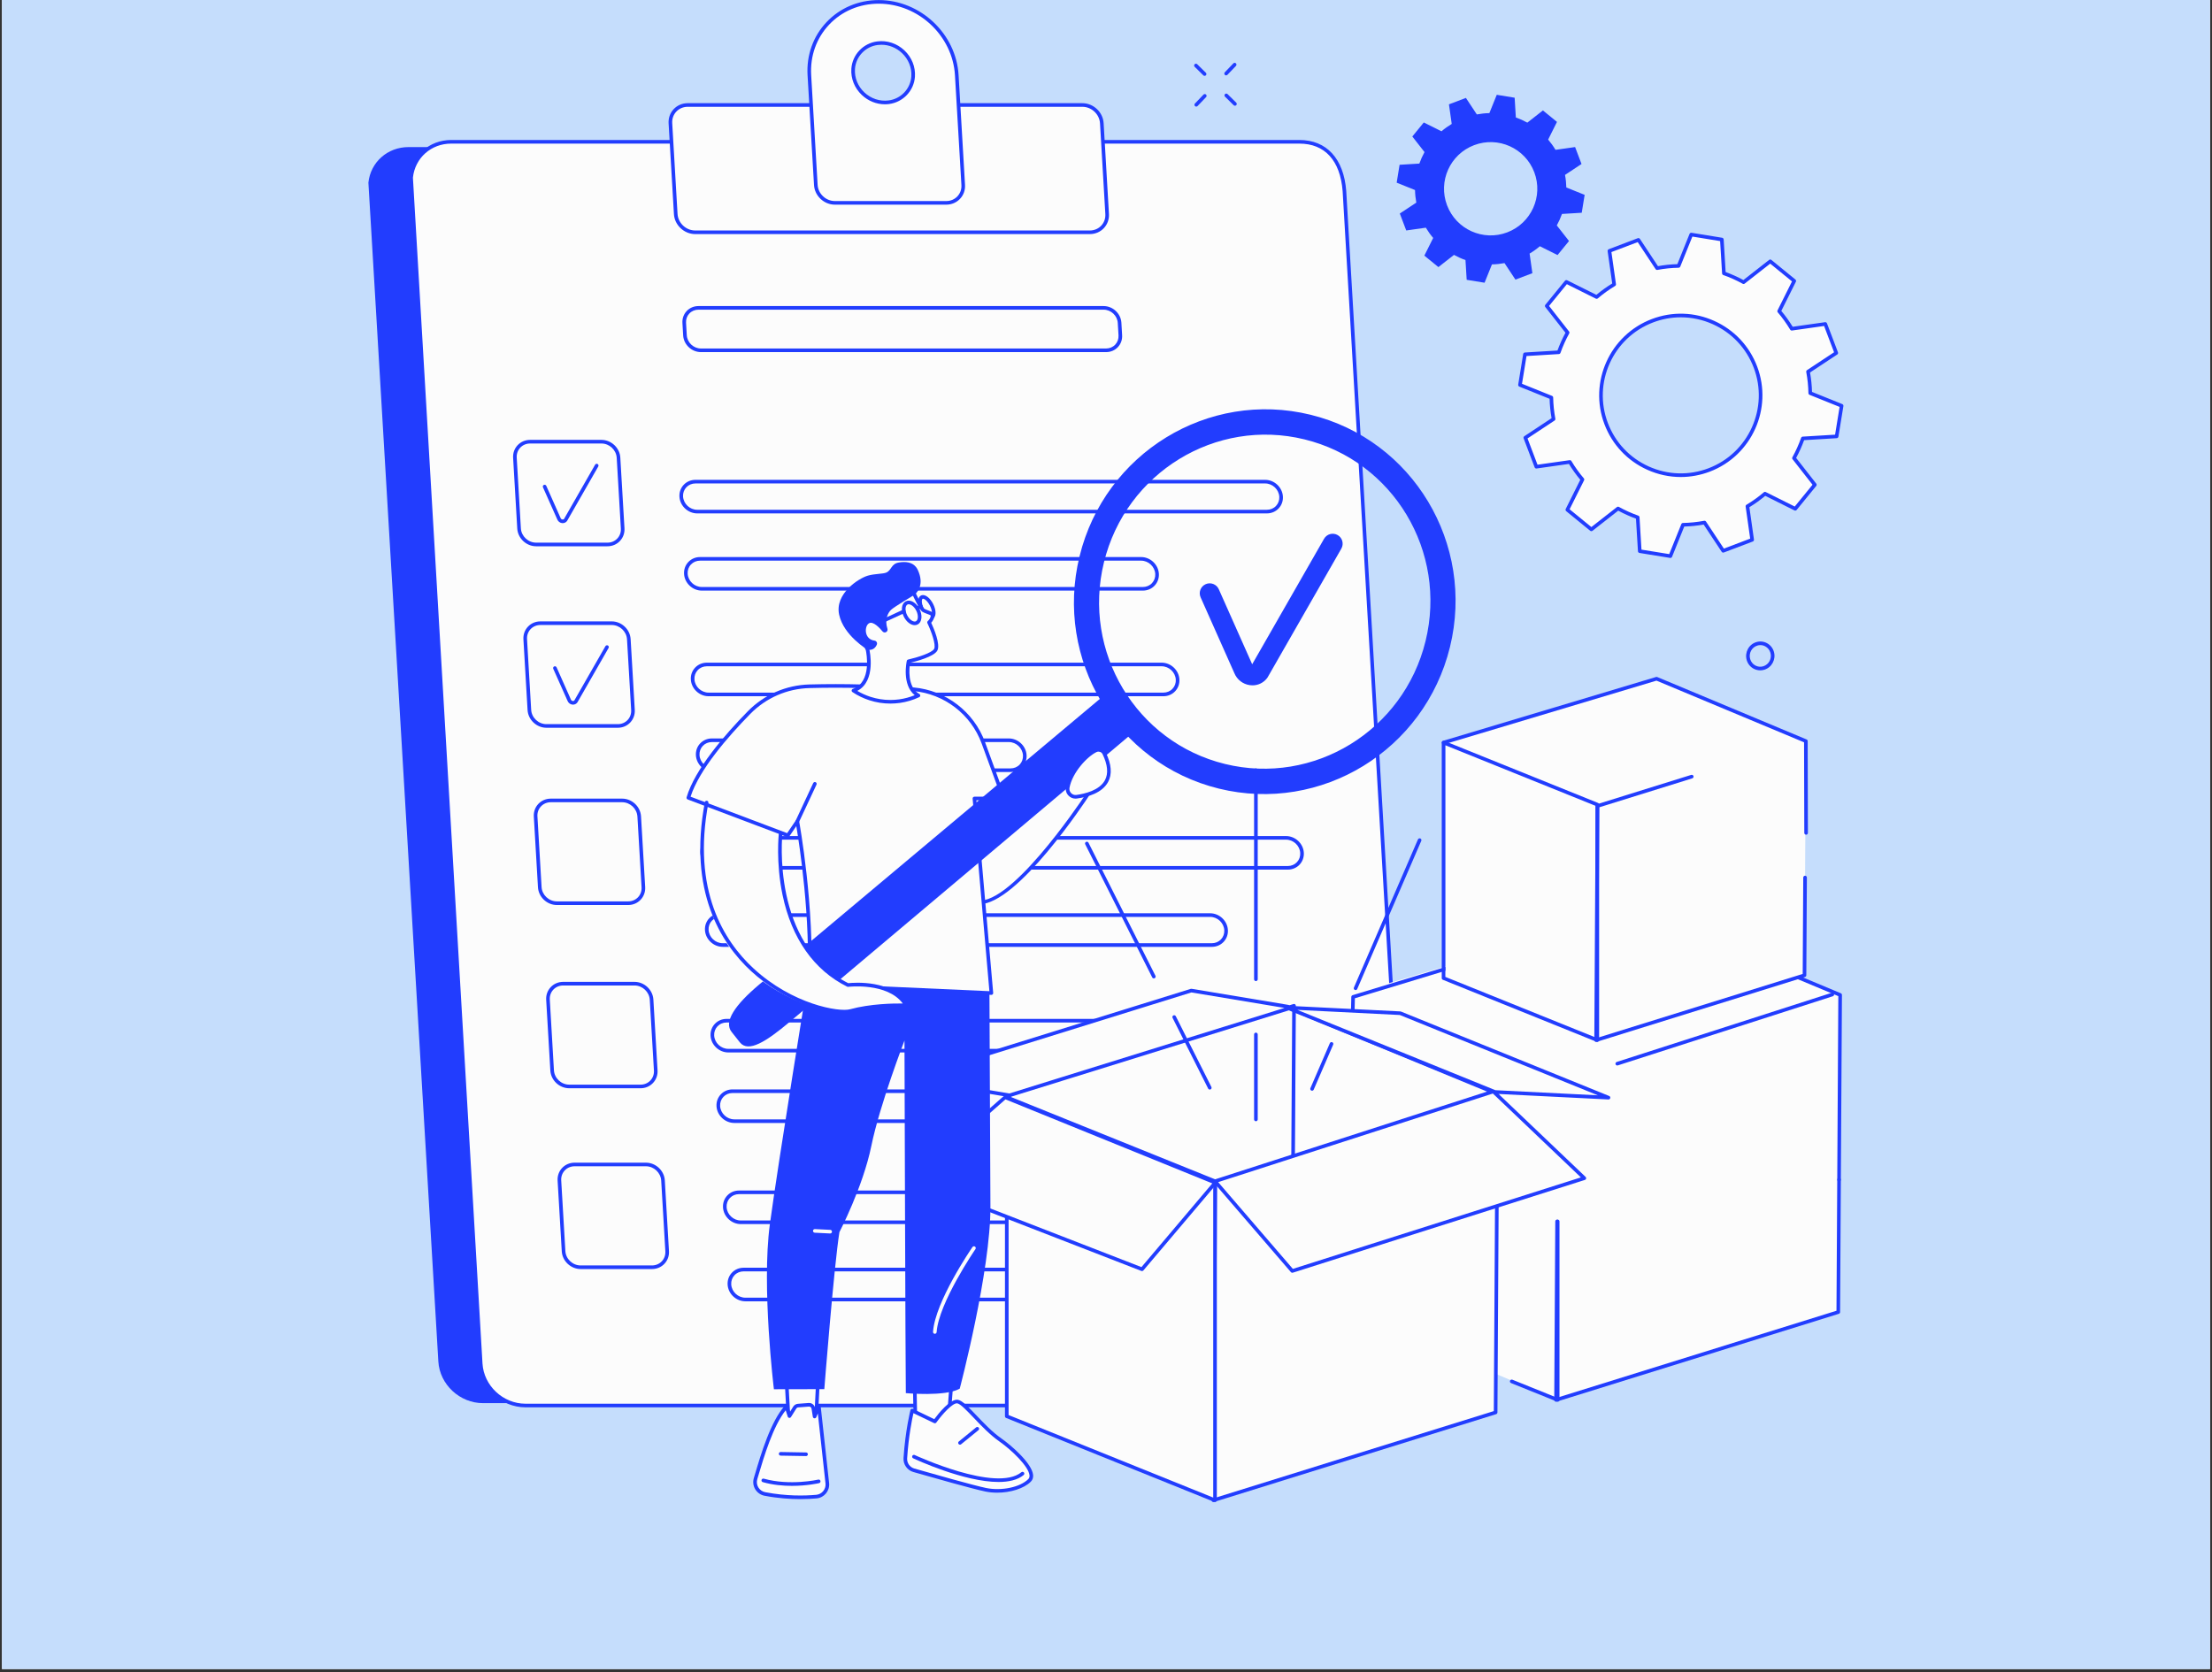 <svg xmlns="http://www.w3.org/2000/svg" xmlns:xlink="http://www.w3.org/1999/xlink" width="1000" zoomAndPan="magnify" viewBox="0 0 750 567" height="756" preserveAspectRatio="xMidYMid meet" version="1.0"><rect x="0" y="0" width="750" height="567" fill="#333333" stroke="none"/><defs><clipPath id="30cb058882"><path d="M 0.66 0 L 749.34 0 L 749.34 566 L 0.66 566 Z M 0.66 0 " clip-rule="nonzero"/></clipPath><clipPath id="c85de3a64f"><path d="M 124.914 49 L 465 49 L 465 476 L 124.914 476 Z M 124.914 49 " clip-rule="nonzero"/></clipPath><clipPath id="988d0989f7"><path d="M 514 78 L 625.035 78 L 625.035 190 L 514 190 Z M 514 78 " clip-rule="nonzero"/></clipPath><clipPath id="1a362e41f9"><path d="M 410 370 L 509 370 L 509 509.102 L 410 509.102 Z M 410 370 " clip-rule="nonzero"/></clipPath><clipPath id="dfebd47205"><path d="M 340 371 L 413 371 L 413 509.102 L 340 509.102 Z M 340 371 " clip-rule="nonzero"/></clipPath></defs><g clip-path="url(#30cb058882)"><path fill="#ffffff" d="M 0.66 0 L 749.34 0 L 749.34 566 L 0.66 566 Z M 0.66 0 " fill-opacity="1" fill-rule="nonzero"/><path fill="#c5ddfc" d="M 0.66 0 L 749.34 0 L 749.34 566 L 0.66 566 Z M 0.66 0 " fill-opacity="1" fill-rule="nonzero"/></g><g clip-path="url(#c85de3a64f)"><path fill="#223dfe" d="M 163.785 475.828 L 451.359 475.828 C 459.266 475.828 465.305 469.508 464.84 461.703 L 441.371 66.484 C 440.535 55.898 435.008 49.879 426.074 49.879 L 138.5 49.879 C 131.391 49.879 125.637 54.996 124.91 61.945 L 148.625 461.703 C 149.09 469.508 155.875 475.828 163.785 475.828 " fill-opacity="1" fill-rule="nonzero"/></g><path fill="#fcfcfc" d="M 178.141 476.629 L 465.707 476.629 C 473.617 476.629 479.66 470.266 479.199 462.418 L 455.848 64.789 C 455.012 54.141 449.488 48.086 440.559 48.086 L 152.98 48.086 C 145.871 48.086 140.117 53.234 139.387 60.227 L 162.984 462.418 C 163.445 470.266 170.23 476.629 178.141 476.629 " fill-opacity="1" fill-rule="nonzero"/><path fill="#223dfe" d="M 140.004 60.246 L 163.594 462.383 C 164.035 469.898 170.562 476.016 178.141 476.016 L 465.711 476.016 C 469.383 476.016 472.742 474.594 475.176 472.016 C 477.586 469.461 478.797 466.062 478.586 462.453 L 455.234 64.828 C 454.422 54.43 449.207 48.699 440.555 48.699 L 152.98 48.699 C 146.172 48.699 140.723 53.551 140.004 60.246 Z M 465.711 477.242 L 178.141 477.242 C 169.922 477.242 162.852 470.609 162.371 462.453 L 138.777 60.266 C 138.773 60.23 138.773 60.199 138.777 60.168 C 139.543 52.809 145.516 47.473 152.98 47.473 L 440.555 47.473 C 449.801 47.473 455.598 53.77 456.453 64.746 L 479.809 462.383 C 480.039 466.332 478.715 470.051 476.066 472.855 C 473.398 475.688 469.723 477.242 465.711 477.242 " fill-opacity="1" fill-rule="nonzero"/><path fill="#fcfcfc" d="M 235.719 78.77 L 369.512 78.77 C 372.957 78.77 375.59 75.996 375.387 72.578 L 373.582 41.793 C 373.383 38.371 370.422 35.602 366.977 35.602 L 233.188 35.602 C 229.738 35.602 227.109 38.371 227.309 41.793 L 229.117 72.578 C 229.316 75.996 232.273 78.77 235.719 78.77 " fill-opacity="1" fill-rule="nonzero"/><path fill="#223dfe" d="M 233.188 36.215 C 231.684 36.215 230.309 36.797 229.312 37.848 C 228.328 38.891 227.836 40.281 227.922 41.758 L 229.727 72.547 C 229.91 75.641 232.598 78.16 235.719 78.16 L 369.512 78.16 C 371.016 78.16 372.391 77.578 373.383 76.523 C 374.367 75.48 374.863 74.09 374.777 72.613 L 372.969 41.828 C 372.789 38.73 370.098 36.215 366.977 36.215 Z M 369.512 79.383 L 235.719 79.383 C 231.961 79.383 228.723 76.348 228.504 72.613 L 226.695 41.828 C 226.59 40.012 227.203 38.301 228.422 37.008 C 229.648 35.707 231.34 34.988 233.188 34.988 L 366.977 34.988 C 370.738 34.988 373.973 38.023 374.195 41.758 L 376 72.547 C 376.105 74.359 375.492 76.074 374.273 77.367 C 373.047 78.668 371.355 79.383 369.512 79.383 " fill-opacity="1" fill-rule="nonzero"/><path fill="#fcfcfc" d="M 301.352 34.672 C 294.742 35.504 288.82 29.949 289.273 23.344 C 289.582 18.848 293.031 15.211 297.531 14.648 C 304.137 13.816 310.059 19.367 309.605 25.969 C 309.301 30.469 305.852 34.102 301.352 34.672 Z M 297.953 0.637 C 284.125 0.637 273.617 11.758 274.426 25.48 L 276.609 62.727 C 276.809 66.074 279.703 68.789 283.074 68.789 L 320.836 68.789 C 324.207 68.789 326.785 66.074 326.586 62.727 L 324.402 25.48 C 323.594 11.758 311.785 0.637 297.953 0.637 " fill-opacity="1" fill-rule="nonzero"/><path fill="#223dfe" d="M 298.844 15.176 C 298.434 15.176 298.02 15.203 297.605 15.254 C 293.418 15.781 290.168 19.203 289.883 23.387 C 289.684 26.336 290.84 29.227 293.055 31.324 C 295.297 33.438 298.293 34.441 301.273 34.062 C 305.461 33.535 308.711 30.113 308.996 25.93 C 309.199 22.98 308.039 20.09 305.82 17.992 C 303.891 16.172 301.402 15.176 298.844 15.176 Z M 301.348 34.668 L 301.355 34.668 Z M 300.035 35.367 C 297.164 35.367 294.375 34.258 292.215 32.215 C 289.73 29.867 288.434 26.617 288.66 23.305 C 288.984 18.535 292.684 14.641 297.453 14.039 C 300.797 13.613 304.156 14.734 306.664 17.102 C 309.148 19.449 310.445 22.695 310.219 26.012 C 309.891 30.781 306.195 34.676 301.426 35.281 C 300.961 35.34 300.496 35.367 300.035 35.367 Z M 297.953 1.25 C 291.426 1.25 285.445 3.777 281.121 8.363 C 276.82 12.926 274.66 18.992 275.035 25.449 L 277.223 62.691 C 277.398 65.715 280.023 68.18 283.074 68.18 L 320.836 68.18 C 322.301 68.18 323.645 67.609 324.617 66.582 C 325.578 65.562 326.062 64.203 325.977 62.762 L 323.789 25.52 C 323.004 12.137 311.414 1.25 297.953 1.25 Z M 320.836 69.402 L 283.074 69.402 C 279.387 69.402 276.215 66.426 276 62.762 L 273.812 25.52 C 273.414 18.727 275.691 12.328 280.23 7.52 C 284.789 2.684 291.086 0.023 297.953 0.023 C 312.055 0.023 324.191 11.426 325.016 25.449 L 327.199 62.691 C 327.305 64.473 326.703 66.156 325.508 67.422 C 324.301 68.699 322.645 69.402 320.836 69.402 " fill-opacity="1" fill-rule="nonzero"/><path fill="#223dfe" d="M 179.746 150.398 C 178.449 150.398 177.262 150.895 176.402 151.805 C 175.555 152.707 175.125 153.906 175.199 155.18 L 176.609 179.168 C 176.766 181.844 179.09 184.023 181.789 184.023 L 205.965 184.023 C 207.262 184.023 208.449 183.523 209.309 182.613 C 210.156 181.715 210.586 180.512 210.508 179.238 L 209.102 155.25 C 208.945 152.574 206.621 150.398 203.922 150.398 Z M 205.965 185.25 L 181.789 185.25 C 178.453 185.25 175.578 182.555 175.383 179.238 L 173.977 155.25 C 173.883 153.637 174.426 152.113 175.508 150.965 C 176.602 149.809 178.105 149.168 179.746 149.168 L 203.922 149.168 C 207.258 149.168 210.133 151.867 210.324 155.18 L 211.734 179.168 C 211.828 180.785 211.281 182.305 210.199 183.453 C 209.109 184.609 207.605 185.25 205.965 185.25 " fill-opacity="1" fill-rule="nonzero"/><path fill="#223dfe" d="M 190.797 177.406 C 190.703 177.406 190.613 177.398 190.516 177.387 C 189.809 177.281 189.203 176.805 188.945 176.133 L 184.102 165.254 C 183.961 164.945 184.102 164.582 184.41 164.441 C 184.723 164.305 185.082 164.445 185.219 164.754 L 190.074 175.66 C 190.188 175.949 190.414 176.133 190.691 176.172 C 190.797 176.188 191.059 176.195 191.25 175.977 L 201.781 157.582 C 201.953 157.285 202.328 157.188 202.621 157.355 C 202.914 157.523 203.016 157.895 202.848 158.191 L 192.289 176.629 C 192.273 176.652 192.258 176.68 192.242 176.699 C 191.895 177.152 191.367 177.406 190.797 177.406 " fill-opacity="1" fill-rule="nonzero"/><path fill="#223dfe" d="M 183.238 211.945 C 181.941 211.945 180.754 212.445 179.895 213.355 C 179.047 214.254 178.621 215.457 178.695 216.73 L 180.102 240.715 C 180.258 243.395 182.582 245.57 185.281 245.57 L 209.457 245.57 C 210.758 245.57 211.945 245.074 212.801 244.16 C 213.652 243.262 214.078 242.062 214.004 240.789 L 212.594 216.801 C 212.438 214.125 210.113 211.945 207.414 211.945 Z M 209.457 246.797 L 185.281 246.797 C 181.945 246.797 179.074 244.102 178.879 240.789 L 177.469 216.801 C 177.375 215.184 177.922 213.664 179.004 212.512 C 180.094 211.359 181.598 210.719 183.238 210.719 L 207.414 210.719 C 210.75 210.719 213.625 213.414 213.82 216.73 L 215.227 240.715 C 215.32 242.332 214.777 243.852 213.695 245.004 C 212.602 246.16 211.098 246.797 209.457 246.797 " fill-opacity="1" fill-rule="nonzero"/><path fill="#223dfe" d="M 194.289 238.953 C 194.195 238.953 194.105 238.945 194.012 238.934 C 193.301 238.832 192.699 238.355 192.438 237.684 L 187.594 226.805 C 187.457 226.496 187.594 226.129 187.902 225.992 C 188.215 225.855 188.574 225.992 188.715 226.305 L 193.566 237.211 C 193.68 237.5 193.906 237.68 194.184 237.719 C 194.293 237.734 194.551 237.746 194.742 237.527 L 205.277 219.129 C 205.445 218.836 205.82 218.734 206.113 218.902 C 206.406 219.07 206.508 219.445 206.34 219.738 L 195.781 238.18 C 195.766 238.203 195.75 238.227 195.734 238.246 C 195.387 238.703 194.859 238.953 194.289 238.953 " fill-opacity="1" fill-rule="nonzero"/><path fill="#223dfe" d="M 186.766 272.047 C 185.465 272.047 184.277 272.551 183.422 273.461 C 182.57 274.359 182.145 275.559 182.219 276.832 L 183.629 300.82 C 183.785 303.496 186.109 305.672 188.809 305.672 L 212.984 305.672 C 214.281 305.672 215.469 305.172 216.328 304.266 C 217.176 303.363 217.602 302.168 217.527 300.891 L 216.121 276.906 C 215.965 274.227 213.641 272.047 210.938 272.047 Z M 212.984 306.902 L 188.809 306.902 C 185.473 306.902 182.598 304.207 182.402 300.891 L 180.996 276.906 C 180.902 275.289 181.445 273.766 182.527 272.617 C 183.621 271.461 185.125 270.824 186.766 270.824 L 210.938 270.824 C 214.277 270.824 217.148 273.52 217.344 276.832 L 218.754 300.82 C 218.848 302.434 218.305 303.957 217.219 305.105 C 216.129 306.266 214.625 306.902 212.984 306.902 " fill-opacity="1" fill-rule="nonzero"/><path fill="#223dfe" d="M 190.957 334.191 C 189.66 334.191 188.473 334.691 187.613 335.602 C 186.766 336.504 186.34 337.699 186.414 338.973 L 187.82 362.961 C 187.977 365.637 190.301 367.816 193.004 367.816 L 217.176 367.816 C 218.477 367.816 219.664 367.316 220.52 366.406 C 221.371 365.508 221.797 364.309 221.723 363.031 L 220.312 339.047 C 220.156 336.367 217.832 334.191 215.133 334.191 Z M 217.176 369.043 L 193.004 369.043 C 189.664 369.043 186.789 366.348 186.598 363.031 L 185.188 339.047 C 185.094 337.434 185.637 335.91 186.723 334.758 C 187.812 333.602 189.316 332.965 190.957 332.965 L 215.133 332.965 C 218.469 332.965 221.344 335.66 221.535 338.973 L 222.945 362.961 C 223.039 364.578 222.496 366.102 221.414 367.246 C 220.32 368.406 218.816 369.043 217.176 369.043 " fill-opacity="1" fill-rule="nonzero"/><path fill="#223dfe" d="M 194.828 395.5 C 193.531 395.5 192.344 396 191.488 396.91 C 190.637 397.812 190.211 399.012 190.285 400.285 L 191.695 424.273 C 191.852 426.949 194.176 429.129 196.875 429.129 L 221.051 429.129 C 222.348 429.129 223.535 428.625 224.395 427.719 C 225.242 426.816 225.668 425.617 225.594 424.344 L 224.188 400.355 C 224.031 397.68 221.707 395.5 219.004 395.5 Z M 221.051 430.355 L 196.875 430.355 C 193.539 430.355 190.664 427.656 190.473 424.344 L 189.062 400.355 C 188.969 398.738 189.512 397.219 190.594 396.07 C 191.688 394.914 193.191 394.277 194.828 394.277 L 219.004 394.277 C 222.344 394.277 225.219 396.969 225.41 400.285 L 226.82 424.273 C 226.914 425.887 226.371 427.41 225.285 428.559 C 224.195 429.715 222.691 430.355 221.051 430.355 " fill-opacity="1" fill-rule="nonzero"/><path fill="#223dfe" d="M 236.82 105.016 C 235.617 105.016 234.516 105.477 233.723 106.32 C 232.934 107.156 232.539 108.262 232.609 109.445 L 232.859 113.676 C 233.004 116.16 235.16 118.18 237.664 118.18 L 375.031 118.18 C 376.234 118.18 377.336 117.715 378.129 116.871 C 378.914 116.039 379.309 114.93 379.242 113.75 L 378.992 109.52 C 378.848 107.035 376.691 105.016 374.191 105.016 Z M 375.031 119.406 L 237.664 119.406 C 234.523 119.406 231.816 116.867 231.633 113.75 L 231.387 109.52 C 231.297 107.996 231.809 106.562 232.828 105.48 C 233.859 104.391 235.273 103.789 236.82 103.789 L 374.191 103.789 C 377.328 103.789 380.035 106.324 380.219 109.445 L 380.465 113.676 C 380.555 115.199 380.043 116.633 379.023 117.715 C 377.992 118.805 376.578 119.406 375.031 119.406 " fill-opacity="1" fill-rule="nonzero"/><path fill="#223dfe" d="M 235.805 163.945 C 234.602 163.945 233.5 164.406 232.707 165.25 C 231.922 166.082 231.527 167.191 231.598 168.371 C 231.742 170.855 233.898 172.871 236.402 172.871 L 429.547 172.871 C 430.754 172.871 431.852 172.41 432.645 171.566 C 433.43 170.734 433.828 169.625 433.758 168.445 C 433.613 165.961 431.457 163.945 428.953 163.945 Z M 429.547 174.102 L 236.402 174.102 C 233.258 174.102 230.555 171.562 230.371 168.445 C 230.281 166.922 230.797 165.488 231.816 164.406 C 232.844 163.316 234.262 162.719 235.805 162.719 L 428.953 162.719 C 432.094 162.719 434.801 165.254 434.98 168.371 C 435.07 169.895 434.559 171.328 433.539 172.41 C 432.512 173.5 431.094 174.102 429.547 174.102 " fill-opacity="1" fill-rule="nonzero"/><path fill="#223dfe" d="M 237.367 190.129 C 236.164 190.129 235.066 190.59 234.273 191.434 C 233.484 192.266 233.09 193.379 233.16 194.559 C 233.305 197.039 235.461 199.059 237.965 199.059 L 387.492 199.059 C 388.695 199.059 389.797 198.598 390.59 197.754 C 391.375 196.918 391.77 195.809 391.703 194.629 C 391.555 192.148 389.402 190.129 386.898 190.129 Z M 387.492 200.285 L 237.965 200.285 C 234.824 200.285 232.117 197.746 231.938 194.629 C 231.848 193.105 232.359 191.676 233.379 190.59 C 234.406 189.504 235.824 188.902 237.367 188.902 L 386.898 188.902 C 390.039 188.902 392.742 191.438 392.926 194.559 C 393.016 196.078 392.5 197.512 391.48 198.594 C 390.453 199.684 389.035 200.285 387.492 200.285 " fill-opacity="1" fill-rule="nonzero"/><path fill="#223dfe" d="M 239.668 225.945 C 238.469 225.945 237.367 226.41 236.574 227.25 C 235.785 228.086 235.391 229.195 235.461 230.375 C 235.605 232.859 237.762 234.875 240.266 234.875 L 394.457 234.875 C 395.656 234.875 396.758 234.414 397.551 233.57 C 398.34 232.738 398.734 231.629 398.664 230.449 C 398.52 227.965 396.363 225.945 393.859 225.945 Z M 394.457 236.105 L 240.266 236.105 C 237.125 236.105 234.418 233.566 234.238 230.449 C 234.148 228.926 234.66 227.492 235.68 226.41 C 236.711 225.32 238.125 224.719 239.668 224.719 L 393.859 224.719 C 397 224.719 399.707 227.258 399.887 230.375 C 399.98 231.895 399.465 233.328 398.445 234.414 C 397.414 235.504 396 236.105 394.457 236.105 " fill-opacity="1" fill-rule="nonzero"/><path fill="#223dfe" d="M 241.387 251.641 C 240.184 251.641 239.082 252.105 238.289 252.945 C 237.504 253.781 237.109 254.891 237.176 256.07 C 237.324 258.551 239.477 260.574 241.98 260.574 L 342.641 260.574 C 343.844 260.574 344.945 260.109 345.738 259.266 C 346.523 258.434 346.918 257.32 346.852 256.141 C 346.707 253.66 344.547 251.641 342.047 251.641 Z M 342.641 261.797 L 241.98 261.797 C 238.84 261.797 236.137 259.262 235.953 256.141 C 235.863 254.621 236.375 253.188 237.395 252.105 C 238.426 251.016 239.84 250.414 241.387 250.414 L 342.047 250.414 C 345.184 250.414 347.891 252.953 348.074 256.07 C 348.164 257.59 347.652 259.027 346.629 260.109 C 345.602 261.199 344.184 261.797 342.641 261.797 " fill-opacity="1" fill-rule="nonzero"/><path fill="#223dfe" d="M 242.898 284.742 C 241.695 284.742 240.594 285.207 239.801 286.051 C 239.016 286.883 238.621 287.992 238.688 289.176 C 238.836 291.656 240.992 293.676 243.492 293.676 L 436.645 293.676 C 437.844 293.676 438.945 293.211 439.738 292.371 C 440.527 291.539 440.922 290.426 440.852 289.246 C 440.707 286.766 438.551 284.742 436.047 284.742 Z M 436.645 294.902 L 243.492 294.902 C 240.352 294.902 237.648 292.363 237.465 289.246 C 237.375 287.723 237.887 286.293 238.91 285.207 C 239.938 284.121 241.355 283.52 242.898 283.52 L 436.047 283.52 C 439.188 283.52 441.895 286.055 442.078 289.176 C 442.164 290.695 441.652 292.129 440.633 293.211 C 439.602 294.301 438.184 294.902 436.645 294.902 " fill-opacity="1" fill-rule="nonzero"/><path fill="#223dfe" d="M 244.461 310.93 C 243.258 310.93 242.16 311.395 241.363 312.234 C 240.578 313.07 240.184 314.18 240.254 315.359 C 240.398 317.844 242.555 319.859 245.059 319.859 L 410.898 319.859 C 412.098 319.859 413.199 319.398 413.992 318.555 C 414.781 317.719 415.172 316.613 415.105 315.434 C 414.957 312.949 412.805 310.93 410.301 310.93 Z M 410.898 321.09 L 245.059 321.09 C 241.918 321.09 239.211 318.551 239.027 315.434 C 238.938 313.91 239.453 312.477 240.473 311.395 C 241.5 310.305 242.918 309.703 244.461 309.703 L 410.301 309.703 C 413.441 309.703 416.148 312.238 416.328 315.359 C 416.422 316.879 415.906 318.312 414.887 319.395 C 413.855 320.488 412.441 321.09 410.898 321.09 " fill-opacity="1" fill-rule="nonzero"/><path fill="#223dfe" d="M 246.355 346.746 C 245.152 346.746 244.055 347.211 243.258 348.055 C 242.473 348.887 242.078 349.996 242.148 351.18 C 242.293 353.66 244.449 355.68 246.949 355.68 L 436.176 355.68 C 437.379 355.68 438.477 355.215 439.27 354.375 C 440.059 353.539 440.453 352.43 440.383 351.25 C 440.234 348.77 438.082 346.746 435.578 346.746 Z M 436.176 356.902 L 246.949 356.902 C 243.809 356.902 241.105 354.367 240.922 351.25 C 240.832 349.727 241.348 348.297 242.367 347.211 C 243.395 346.121 244.812 345.52 246.355 345.52 L 435.578 345.52 C 438.719 345.52 441.426 348.059 441.605 351.18 C 441.699 352.699 441.184 354.133 440.164 355.215 C 439.133 356.305 437.719 356.902 436.176 356.902 " fill-opacity="1" fill-rule="nonzero"/><path fill="#223dfe" d="M 248.375 370.656 C 247.172 370.656 246.07 371.117 245.277 371.961 C 244.492 372.793 244.098 373.906 244.164 375.086 C 244.312 377.566 246.465 379.59 248.969 379.59 L 349.633 379.59 C 350.832 379.59 351.934 379.125 352.727 378.281 C 353.512 377.449 353.906 376.336 353.84 375.156 C 353.691 372.676 351.535 370.656 349.031 370.656 Z M 349.633 380.812 L 248.969 380.812 C 245.828 380.812 243.125 378.277 242.941 375.156 C 242.852 373.637 243.363 372.203 244.387 371.121 C 245.414 370.031 246.832 369.43 248.375 369.43 L 349.031 369.43 C 352.176 369.43 354.879 371.969 355.062 375.086 C 355.148 376.605 354.637 378.039 353.617 379.125 C 352.59 380.215 351.172 380.812 349.633 380.812 " fill-opacity="1" fill-rule="nonzero"/><path fill="#223dfe" d="M 250.574 404.949 C 249.371 404.949 248.273 405.414 247.477 406.254 C 246.691 407.09 246.297 408.199 246.363 409.383 C 246.512 411.859 248.668 413.883 251.172 413.883 L 444.32 413.883 C 445.523 413.883 446.621 413.418 447.414 412.578 C 448.203 411.742 448.598 410.633 448.527 409.449 C 448.379 406.969 446.227 404.949 443.723 404.949 Z M 444.32 415.109 L 251.172 415.109 C 248.031 415.109 245.324 412.57 245.141 409.449 C 245.055 407.93 245.566 406.496 246.586 405.414 C 247.613 404.324 249.031 403.723 250.574 403.723 L 443.723 403.723 C 446.863 403.723 449.57 406.262 449.754 409.383 C 449.844 410.902 449.328 412.332 448.309 413.418 C 447.277 414.508 445.863 415.109 444.32 415.109 " fill-opacity="1" fill-rule="nonzero"/><path fill="#223dfe" d="M 252.137 431.137 C 250.938 431.137 249.836 431.598 249.043 432.441 C 248.254 433.273 247.859 434.383 247.93 435.562 C 248.074 438.047 250.23 440.066 252.734 440.066 L 418.574 440.066 C 419.777 440.066 420.875 439.602 421.668 438.762 C 422.457 437.926 422.852 436.816 422.781 435.637 C 422.633 433.152 420.48 431.137 417.977 431.137 Z M 418.574 441.293 L 252.734 441.293 C 249.594 441.293 246.887 438.758 246.707 435.637 C 246.617 434.117 247.129 432.68 248.148 431.602 C 249.176 430.508 250.594 429.906 252.137 429.906 L 417.977 429.906 C 421.117 429.906 423.824 432.445 424.004 435.562 C 424.098 437.086 423.582 438.52 422.562 439.602 C 421.531 440.695 420.117 441.293 418.574 441.293 " fill-opacity="1" fill-rule="nonzero"/><path fill="#223dfe" d="M 415.727 25.559 C 415.574 25.559 415.422 25.504 415.305 25.391 C 415.059 25.152 415.051 24.766 415.281 24.52 L 418.18 21.496 C 418.41 21.25 418.801 21.242 419.043 21.477 C 419.289 21.707 419.297 22.098 419.066 22.344 L 416.172 25.367 C 416.047 25.492 415.887 25.559 415.727 25.559 " fill-opacity="1" fill-rule="nonzero"/><path fill="#223dfe" d="M 405.594 36.145 C 405.445 36.145 405.289 36.09 405.176 35.977 C 404.93 35.742 404.918 35.352 405.152 35.109 L 408.051 32.082 C 408.281 31.84 408.668 31.832 408.914 32.066 C 409.16 32.301 409.168 32.688 408.934 32.93 L 406.039 35.957 C 405.922 36.082 405.758 36.145 405.594 36.145 " fill-opacity="1" fill-rule="nonzero"/><path fill="#223dfe" d="M 408.434 25.723 C 408.277 25.723 408.121 25.668 408.008 25.547 L 405.066 22.652 C 404.824 22.414 404.82 22.027 405.062 21.785 C 405.297 21.543 405.684 21.543 405.926 21.781 L 408.863 24.676 C 409.105 24.914 409.109 25.297 408.867 25.539 C 408.75 25.66 408.59 25.723 408.434 25.723 " fill-opacity="1" fill-rule="nonzero"/><path fill="#223dfe" d="M 418.719 35.852 C 418.562 35.852 418.41 35.797 418.289 35.68 L 415.352 32.781 C 415.109 32.543 415.105 32.16 415.344 31.918 C 415.582 31.676 415.969 31.672 416.211 31.91 L 419.148 34.805 C 419.391 35.043 419.395 35.43 419.156 35.672 C 419.035 35.793 418.879 35.852 418.719 35.852 " fill-opacity="1" fill-rule="nonzero"/><path fill="#223dfe" d="M 596.871 218.766 C 596.527 218.766 596.172 218.82 595.832 218.926 C 593.93 219.512 592.844 221.562 593.414 223.504 C 593.691 224.445 594.309 225.219 595.168 225.68 C 595.996 226.125 596.961 226.223 597.863 225.941 C 599.762 225.355 600.848 223.305 600.281 221.363 C 600.004 220.418 599.379 219.645 598.527 219.188 C 598.012 218.906 597.441 218.766 596.871 218.766 Z M 596.82 227.324 C 596.051 227.324 595.285 227.133 594.586 226.762 C 593.441 226.145 592.605 225.109 592.238 223.848 C 591.484 221.266 592.934 218.535 595.473 217.754 C 596.691 217.379 597.984 217.5 599.109 218.105 C 600.254 218.719 601.086 219.758 601.457 221.02 C 602.211 223.598 600.762 226.332 598.223 227.113 C 597.766 227.254 597.289 227.324 596.82 227.324 " fill-opacity="1" fill-rule="nonzero"/><path fill="#223dfe" d="M 490.637 69.621 C 487.539 61.453 491.648 52.32 499.816 49.223 C 507.984 46.125 517.113 50.234 520.211 58.402 C 523.309 66.574 519.199 75.703 511.031 78.801 C 502.863 81.898 493.734 77.785 490.637 69.621 Z M 513.82 94.82 L 519.566 92.641 L 518.625 85.996 C 519.867 85.254 521.027 84.422 522.102 83.5 L 528.098 86.492 L 531.984 81.734 L 527.848 76.449 C 528.539 75.199 529.125 73.898 529.602 72.551 L 536.301 72.145 L 537.289 66.078 L 531.074 63.574 C 531.047 62.16 530.902 60.738 530.633 59.316 L 536.23 55.613 L 534.055 49.871 L 527.406 50.809 C 526.668 49.57 525.828 48.406 524.914 47.332 L 527.906 41.336 L 523.145 37.449 L 517.859 41.586 C 516.613 40.898 515.305 40.309 513.961 39.832 L 513.555 33.137 L 507.492 32.148 L 504.984 38.363 C 503.57 38.387 502.148 38.535 500.73 38.801 L 497.027 33.203 L 491.281 35.383 L 492.223 42.027 C 490.98 42.77 489.82 43.602 488.746 44.523 L 482.746 41.531 L 478.863 46.289 L 483 51.574 C 482.309 52.824 481.723 54.125 481.246 55.473 L 474.543 55.879 L 473.559 61.945 L 479.777 64.449 C 479.801 65.867 479.949 67.285 480.215 68.707 L 474.617 72.41 L 476.797 78.152 L 483.441 77.211 C 484.184 78.453 485.016 79.617 485.938 80.691 L 482.941 86.688 L 487.703 90.574 L 492.988 86.438 C 494.234 87.125 495.539 87.715 496.883 88.191 L 497.293 94.887 L 503.359 95.875 L 505.859 89.66 C 507.273 89.637 508.699 89.488 510.121 89.223 L 513.82 94.82 " fill-opacity="1" fill-rule="nonzero"/><path fill="#fcfcfc" d="M 544.582 143.664 C 539.285 129.688 546.32 114.066 560.293 108.766 C 574.27 103.461 589.895 110.496 595.195 124.473 C 600.496 138.445 593.465 154.074 579.488 159.371 C 565.512 164.676 549.883 157.641 544.582 143.664 Z M 584.258 186.785 L 594.09 183.059 L 592.48 171.688 C 594.602 170.418 596.59 168.988 598.43 167.418 L 608.691 172.535 L 615.344 164.395 L 608.262 155.352 C 609.445 153.211 610.449 150.984 611.266 148.68 L 622.727 147.984 L 624.414 137.605 L 613.777 133.32 C 613.738 130.902 613.484 128.465 613.031 126.035 L 622.605 119.703 L 618.875 109.867 L 607.512 111.477 C 606.238 109.355 604.809 107.367 603.238 105.527 L 608.359 95.27 L 600.215 88.617 L 591.176 95.699 C 589.035 94.512 586.801 93.508 584.5 92.695 L 583.805 81.23 L 573.426 79.547 L 569.141 90.184 C 566.723 90.223 564.285 90.473 561.855 90.93 L 555.52 81.352 L 545.691 85.082 L 547.305 96.449 C 545.176 97.719 543.188 99.145 541.352 100.723 L 531.09 95.602 L 524.438 103.746 L 531.52 112.785 C 530.336 114.922 529.332 117.152 528.52 119.461 L 517.055 120.156 L 515.363 130.531 L 526.004 134.816 C 526.047 137.238 526.297 139.676 526.75 142.105 L 517.176 148.438 L 520.902 158.27 L 532.27 156.66 C 533.543 158.781 534.969 160.773 536.543 162.609 L 531.426 172.871 L 539.562 179.52 L 548.609 172.441 C 550.742 173.625 552.977 174.629 555.277 175.441 L 555.977 186.906 L 566.352 188.594 L 570.641 177.957 C 573.059 177.918 575.492 177.664 577.926 177.207 L 584.258 186.785 " fill-opacity="1" fill-rule="nonzero"/><g clip-path="url(#988d0989f7)"><path fill="#223dfe" d="M 569.902 107.602 C 566.734 107.602 563.562 108.176 560.516 109.336 C 546.879 114.508 539.988 129.809 545.16 143.445 C 547.668 150.055 552.594 155.289 559.035 158.188 C 565.477 161.086 572.668 161.301 579.27 158.801 C 592.91 153.625 599.793 138.324 594.621 124.688 C 592.117 118.082 587.191 112.848 580.746 109.945 C 577.281 108.387 573.594 107.602 569.902 107.602 Z M 569.879 161.762 C 566.016 161.762 562.164 160.938 558.531 159.305 C 551.789 156.273 546.637 150.793 544.012 143.883 C 538.605 129.609 545.809 113.602 560.078 108.188 C 566.988 105.566 574.512 105.793 581.25 108.832 C 587.992 111.863 593.152 117.344 595.77 124.254 C 601.18 138.523 593.973 154.535 579.707 159.945 C 576.516 161.156 573.195 161.762 569.879 161.762 Z M 556.559 186.383 L 565.969 187.906 L 570.07 177.727 C 570.164 177.496 570.383 177.344 570.629 177.344 C 573.004 177.301 575.418 177.051 577.812 176.605 C 578.055 176.555 578.305 176.664 578.438 176.867 L 584.5 186.035 L 593.418 182.656 L 591.875 171.773 C 591.84 171.527 591.957 171.289 592.168 171.16 C 594.262 169.91 596.234 168.492 598.035 166.949 C 598.223 166.789 598.488 166.758 598.707 166.867 L 608.527 171.77 L 614.555 164.383 L 607.781 155.727 C 607.629 155.535 607.605 155.266 607.727 155.055 C 608.891 152.953 609.887 150.738 610.688 148.473 C 610.77 148.242 610.984 148.078 611.227 148.066 L 622.203 147.402 L 623.734 137.992 L 613.551 133.891 C 613.32 133.797 613.172 133.578 613.164 133.328 C 613.125 130.957 612.879 128.543 612.426 126.145 C 612.383 125.902 612.484 125.656 612.691 125.52 L 621.859 119.457 L 618.48 110.543 L 607.598 112.086 C 607.359 112.121 607.113 112.004 606.984 111.793 C 605.73 109.699 604.316 107.727 602.773 105.926 C 602.613 105.738 602.582 105.473 602.691 105.254 L 607.594 95.43 L 600.211 89.402 L 591.551 96.176 C 591.359 96.332 591.09 96.352 590.879 96.23 C 588.777 95.066 586.562 94.07 584.301 93.273 C 584.066 93.188 583.906 92.977 583.891 92.727 L 583.223 81.754 L 573.812 80.227 L 569.711 90.41 C 569.621 90.637 569.398 90.789 569.152 90.797 C 566.785 90.832 564.367 91.082 561.969 91.531 C 561.727 91.578 561.484 91.473 561.344 91.27 L 555.285 82.102 L 546.367 85.48 L 547.91 96.363 C 547.945 96.605 547.828 96.848 547.617 96.973 C 545.523 98.227 543.551 99.645 541.754 101.188 C 541.566 101.348 541.297 101.379 541.078 101.27 L 531.258 96.367 L 525.223 103.75 L 532.004 112.406 C 532.156 112.602 532.176 112.867 532.055 113.082 C 530.891 115.184 529.895 117.398 529.094 119.66 C 529.016 119.895 528.801 120.055 528.555 120.07 L 517.578 120.738 L 516.051 130.145 L 526.234 134.25 C 526.461 134.34 526.613 134.562 526.617 134.805 C 526.66 137.176 526.91 139.59 527.355 141.988 C 527.402 142.23 527.297 142.477 527.094 142.613 L 517.922 148.676 L 521.305 157.59 L 532.188 156.051 C 532.43 156.016 532.672 156.129 532.801 156.34 C 534.051 158.438 535.469 160.41 537.012 162.207 C 537.172 162.398 537.203 162.664 537.094 162.883 L 532.191 172.703 L 539.574 178.73 L 548.23 171.957 C 548.426 171.805 548.695 171.785 548.906 171.902 C 551.008 173.066 553.223 174.062 555.484 174.863 C 555.715 174.945 555.879 175.16 555.891 175.406 Z M 566.355 189.207 C 566.32 189.207 566.293 189.203 566.254 189.195 L 555.879 187.512 C 555.598 187.465 555.383 187.23 555.367 186.941 L 554.691 175.883 C 552.629 175.129 550.605 174.219 548.672 173.172 L 539.945 180 C 539.719 180.18 539.402 180.176 539.18 179.996 L 531.035 173.344 C 530.816 173.164 530.746 172.852 530.875 172.594 L 535.812 162.695 C 534.418 161.031 533.125 159.227 531.961 157.32 L 520.992 158.875 C 520.703 158.914 520.434 158.75 520.332 158.484 L 516.602 148.656 C 516.5 148.383 516.598 148.082 516.836 147.926 L 526.078 141.812 C 525.688 139.613 525.461 137.406 525.402 135.234 L 515.141 131.102 C 514.871 130.988 514.719 130.715 514.766 130.434 L 516.449 120.055 C 516.496 119.77 516.73 119.559 517.016 119.539 L 528.074 118.867 C 528.832 116.805 529.742 114.777 530.789 112.844 L 523.953 104.121 C 523.781 103.895 523.781 103.578 523.965 103.355 L 530.613 95.211 C 530.793 94.988 531.105 94.922 531.363 95.051 L 541.266 99.988 C 542.93 98.59 544.734 97.297 546.641 96.133 L 545.082 85.168 C 545.047 84.883 545.207 84.605 545.477 84.508 L 555.305 80.777 C 555.578 80.676 555.879 80.777 556.035 81.016 L 562.145 90.254 C 564.34 89.863 566.551 89.637 568.727 89.578 L 572.859 79.312 C 572.969 79.047 573.246 78.891 573.527 78.938 L 583.902 80.625 C 584.191 80.668 584.398 80.906 584.422 81.195 L 585.094 92.25 C 587.152 93.004 589.18 93.914 591.113 94.965 L 599.84 88.137 C 600.066 87.953 600.383 87.961 600.605 88.141 L 608.75 94.789 C 608.973 94.969 609.039 95.281 608.91 95.539 L 603.969 105.438 C 605.371 107.105 606.664 108.91 607.828 110.812 L 618.793 109.262 C 619.078 109.219 619.352 109.383 619.453 109.648 L 623.18 119.48 C 623.285 119.75 623.184 120.051 622.945 120.211 L 613.707 126.32 C 614.098 128.516 614.324 130.727 614.383 132.902 L 624.645 137.035 C 624.914 137.145 625.066 137.422 625.023 137.703 L 623.336 148.078 C 623.289 148.363 623.055 148.574 622.766 148.594 L 611.707 149.266 C 610.953 151.332 610.043 153.355 608.996 155.289 L 615.824 164.012 C 616.004 164.242 615.996 164.559 615.816 164.781 L 609.172 172.926 C 608.988 173.145 608.676 173.215 608.422 173.086 L 598.52 168.145 C 596.855 169.543 595.051 170.836 593.145 172 L 594.695 182.969 C 594.742 183.254 594.574 183.527 594.309 183.629 L 584.48 187.359 C 584.211 187.461 583.91 187.359 583.754 187.117 L 577.641 177.883 C 575.445 178.273 573.234 178.5 571.059 178.559 L 566.926 188.82 C 566.828 189.055 566.605 189.207 566.355 189.207 " fill-opacity="1" fill-rule="nonzero"/></g><path fill="#fcfcfc" d="M 622.93 444.711 L 554.289 416.695 L 554.641 308.355 L 622.93 336.531 L 622.93 444.711 " fill-opacity="1" fill-rule="nonzero"/><path fill="#fcfcfc" d="M 458.395 445.348 L 528.148 474.734 L 605.324 450.676 L 554.637 308.355 L 458.395 337.168 L 458.395 445.348 " fill-opacity="1" fill-rule="nonzero"/><path fill="#fcfcfc" d="M 527.598 474.734 L 623.289 444.945 L 623.918 337.395 L 528.227 367.184 L 527.598 474.734 " fill-opacity="1" fill-rule="nonzero"/><path fill="#223dfe" d="M 527.598 475.348 C 527.465 475.348 527.336 475.305 527.23 475.227 C 527.074 475.109 526.98 474.926 526.98 474.727 L 527.336 414.191 C 527.336 413.855 527.613 413.582 527.949 413.582 L 527.953 413.582 C 528.293 413.586 528.562 413.859 528.559 414.199 L 528.215 473.898 L 622.676 444.492 L 622.938 400.059 C 622.938 399.719 623.211 399.449 623.551 399.449 C 623.895 399.449 624.164 399.727 624.16 400.062 L 623.898 444.949 C 623.898 445.215 623.727 445.449 623.469 445.531 L 527.777 475.32 C 527.719 475.336 527.66 475.348 527.598 475.348 " fill-opacity="1" fill-rule="nonzero"/><path fill="#223dfe" d="M 548.355 361.32 C 548.094 361.32 547.859 361.156 547.773 360.895 C 547.668 360.574 547.844 360.227 548.168 360.125 L 621.078 336.668 C 621.402 336.566 621.746 336.742 621.848 337.062 C 621.953 337.387 621.777 337.73 621.453 337.836 L 548.543 361.289 C 548.48 361.309 548.422 361.32 548.355 361.32 " fill-opacity="1" fill-rule="nonzero"/><path fill="#223dfe" d="M 485.43 458.117 C 485.355 458.117 485.277 458.102 485.203 458.07 L 457.312 446.82 C 457.078 446.727 456.93 446.504 456.93 446.254 L 456.93 347.371 C 456.93 347.031 457.203 346.754 457.543 346.754 C 457.883 346.754 458.152 347.031 458.152 347.371 L 458.152 445.84 L 485.66 456.934 C 485.977 457.062 486.125 457.418 486.004 457.734 C 485.906 457.973 485.676 458.117 485.43 458.117 " fill-opacity="1" fill-rule="nonzero"/><path fill="#223dfe" d="M 528.148 475.348 C 528.07 475.348 527.988 475.332 527.918 475.301 L 512.336 469.016 C 512.02 468.891 511.871 468.531 511.996 468.219 C 512.125 467.902 512.48 467.754 512.793 467.879 L 527.535 473.824 L 527.535 414.199 C 527.535 413.863 527.809 413.586 528.148 413.586 C 528.484 413.586 528.758 413.863 528.758 414.199 L 528.758 474.734 C 528.758 474.938 528.656 475.125 528.488 475.242 C 528.387 475.309 528.266 475.348 528.148 475.348 " fill-opacity="1" fill-rule="nonzero"/><path fill="#223dfe" d="M 623.551 400.672 L 623.547 400.672 C 623.207 400.672 622.934 400.395 622.938 400.059 L 623.301 337.801 L 555.324 309.395 L 459.391 338.527 L 458.992 354.027 C 458.988 354.363 458.68 354.617 458.367 354.621 C 458.027 354.613 457.758 354.332 457.77 353.996 L 458.176 338.051 C 458.184 337.789 458.359 337.559 458.613 337.48 L 555.176 308.156 C 555.312 308.117 555.457 308.121 555.59 308.176 L 624.156 336.832 C 624.383 336.926 624.531 337.152 624.527 337.398 L 624.16 400.062 C 624.156 400.402 623.887 400.672 623.551 400.672 " fill-opacity="1" fill-rule="nonzero"/><path fill="#fcfcfc" d="M 506.746 478.734 L 438.105 450.723 L 438.461 342.379 L 506.746 370.559 L 506.746 478.734 " fill-opacity="1" fill-rule="nonzero"/><path fill="#223dfe" d="M 438.719 450.309 L 506.129 477.824 L 506.129 370.969 L 439.066 343.297 Z M 506.742 479.348 C 506.668 479.348 506.586 479.332 506.512 479.305 L 437.875 451.289 C 437.641 451.195 437.492 450.969 437.492 450.719 L 437.844 342.383 C 437.844 342.176 437.949 341.984 438.117 341.871 C 438.289 341.758 438.5 341.738 438.691 341.816 L 506.977 369.992 C 507.207 370.086 507.359 370.309 507.359 370.559 L 507.359 478.734 C 507.359 478.938 507.254 479.133 507.086 479.246 C 506.98 479.312 506.867 479.348 506.742 479.348 " fill-opacity="1" fill-rule="nonzero"/><path fill="#fcfcfc" d="M 342.211 479.375 L 438.082 449.027 L 438.758 341.062 L 342.211 371.195 L 342.211 479.375 " fill-opacity="1" fill-rule="nonzero"/><path fill="#223dfe" d="M 342.824 371.645 L 342.824 478.535 L 437.473 448.578 L 438.137 341.898 Z M 342.211 479.984 C 342.086 479.984 341.957 479.945 341.852 479.867 C 341.691 479.75 341.602 479.57 341.602 479.375 L 341.602 371.195 C 341.602 370.926 341.773 370.688 342.031 370.609 L 438.574 340.477 C 438.758 340.422 438.965 340.453 439.121 340.57 C 439.277 340.688 439.371 340.871 439.367 341.066 L 438.699 449.031 C 438.695 449.301 438.523 449.535 438.27 449.609 L 342.398 479.957 C 342.34 479.973 342.273 479.984 342.211 479.984 " fill-opacity="1" fill-rule="nonzero"/><path fill="#fcfcfc" d="M 411.414 508.762 L 507.105 478.969 L 507.734 371.422 L 412.043 401.211 L 411.414 508.762 " fill-opacity="1" fill-rule="nonzero"/><g clip-path="url(#1a362e41f9)"><path fill="#223dfe" d="M 412.652 401.664 L 412.031 507.926 L 506.492 478.52 L 507.117 372.258 Z M 411.414 509.371 C 411.285 509.371 411.156 509.332 411.047 509.254 C 410.895 509.137 410.801 508.953 410.801 508.754 L 411.43 401.207 C 411.434 400.938 411.609 400.703 411.859 400.625 L 507.551 370.836 C 507.742 370.781 507.941 370.812 508.102 370.93 C 508.258 371.047 508.348 371.23 508.348 371.426 L 507.719 478.977 C 507.715 479.242 507.543 479.477 507.289 479.559 L 411.598 509.344 C 411.535 509.363 411.477 509.371 411.414 509.371 " fill-opacity="1" fill-rule="nonzero"/></g><path fill="#fcfcfc" d="M 411.965 508.762 L 341.359 480.281 L 341.359 372.105 L 411.965 400.578 L 411.965 508.762 " fill-opacity="1" fill-rule="nonzero"/><g clip-path="url(#dfebd47205)"><path fill="#223dfe" d="M 341.973 479.867 L 411.355 507.852 L 411.355 400.996 L 341.973 373.012 Z M 411.965 509.371 C 411.887 509.371 411.809 509.359 411.734 509.328 L 341.133 480.848 C 340.895 480.754 340.746 480.531 340.746 480.281 L 340.746 372.105 C 340.746 371.898 340.848 371.707 341.016 371.594 C 341.188 371.48 341.402 371.457 341.586 371.531 L 412.195 400.012 C 412.43 400.105 412.578 400.328 412.578 400.578 L 412.578 508.762 C 412.578 508.965 412.48 509.152 412.309 509.266 C 412.207 509.336 412.086 509.371 411.965 509.371 " fill-opacity="1" fill-rule="nonzero"/></g><path fill="#fcfcfc" d="M 412.062 401.062 L 387.207 430.426 L 308.98 400.062 L 340.793 372.102 L 412.062 401.062 " fill-opacity="1" fill-rule="nonzero"/><path fill="#223dfe" d="M 310.145 399.855 L 387.023 429.695 L 411.047 401.309 L 340.914 372.812 Z M 387.207 431.039 C 387.133 431.039 387.059 431.023 386.988 430.996 L 308.758 400.637 C 308.559 400.559 308.414 400.383 308.375 400.172 C 308.34 399.957 308.414 399.746 308.578 399.602 L 340.391 371.641 C 340.566 371.488 340.809 371.445 341.023 371.531 L 412.297 400.492 C 412.477 400.566 412.613 400.723 412.66 400.914 C 412.703 401.105 412.656 401.305 412.531 401.457 L 387.676 430.82 C 387.555 430.961 387.383 431.039 387.207 431.039 " fill-opacity="1" fill-rule="nonzero"/><path fill="#fcfcfc" d="M 506.32 370.137 L 537.191 399.543 L 438.16 431 L 411.969 400.578 L 506.32 370.137 " fill-opacity="1" fill-rule="nonzero"/><path fill="#223dfe" d="M 413.035 400.883 L 438.355 430.297 L 536.016 399.273 L 506.164 370.832 Z M 438.156 431.613 C 437.984 431.613 437.812 431.539 437.695 431.398 L 411.5 400.98 C 411.367 400.824 411.32 400.613 411.375 400.414 C 411.434 400.219 411.582 400.059 411.777 400 L 506.133 369.551 C 506.348 369.48 506.582 369.535 506.746 369.695 L 537.613 399.102 C 537.77 399.25 537.836 399.473 537.789 399.684 C 537.742 399.895 537.582 400.062 537.375 400.129 L 438.344 431.586 C 438.281 431.602 438.223 431.613 438.156 431.613 " fill-opacity="1" fill-rule="nonzero"/><path fill="#fcfcfc" d="M 545.375 372.23 L 506.895 370.305 L 436.285 341.672 L 474.762 343.598 L 545.375 372.23 " fill-opacity="1" fill-rule="nonzero"/><path fill="#223dfe" d="M 507.027 369.699 L 541.785 371.438 L 474.629 344.203 L 439.871 342.465 Z M 545.375 372.844 C 545.363 372.844 545.355 372.844 545.34 372.844 L 506.863 370.918 C 506.797 370.914 506.727 370.898 506.664 370.875 L 436.051 342.242 C 435.777 342.125 435.621 341.832 435.684 341.539 C 435.746 341.246 436.016 341.043 436.312 341.059 L 474.793 342.984 C 474.859 342.988 474.93 343.004 474.992 343.027 L 545.605 371.664 C 545.879 371.773 546.035 372.07 545.973 372.363 C 545.91 372.645 545.66 372.844 545.375 372.844 " fill-opacity="1" fill-rule="nonzero"/><path fill="#fcfcfc" d="M 436.715 342.07 L 342.262 371.441 L 308.008 365.742 L 403.914 335.918 L 436.668 341.367 C 437.043 341.434 437.078 341.957 436.715 342.07 " fill-opacity="1" fill-rule="nonzero"/><path fill="#223dfe" d="M 436.715 342.07 L 436.723 342.07 Z M 310.656 365.559 L 342.223 370.812 L 435.523 341.801 L 403.957 336.547 Z M 342.262 372.055 C 342.23 372.055 342.195 372.051 342.164 372.047 L 307.906 366.344 C 307.629 366.297 307.414 366.066 307.395 365.781 C 307.375 365.5 307.555 365.238 307.824 365.152 L 403.734 335.332 C 403.824 335.305 403.922 335.297 404.016 335.312 L 436.77 340.762 C 437.219 340.84 437.551 341.207 437.582 341.66 C 437.613 342.109 437.332 342.523 436.895 342.656 L 342.445 372.027 C 342.391 372.047 342.328 372.055 342.262 372.055 " fill-opacity="1" fill-rule="nonzero"/><path fill="#223dfe" d="M 444.867 369.875 C 444.785 369.875 444.703 369.859 444.625 369.824 C 444.312 369.691 444.168 369.328 444.305 369.016 L 450.902 353.754 C 451.035 353.441 451.398 353.301 451.711 353.434 C 452.02 353.566 452.164 353.93 452.031 354.242 L 445.43 369.504 C 445.328 369.734 445.105 369.875 444.867 369.875 " fill-opacity="1" fill-rule="nonzero"/><path fill="#223dfe" d="M 459.617 335.75 C 459.535 335.75 459.453 335.734 459.375 335.699 C 459.059 335.566 458.922 335.207 459.051 334.895 L 480.77 284.66 C 480.906 284.348 481.266 284.203 481.574 284.34 C 481.887 284.473 482.031 284.836 481.895 285.145 L 460.18 335.383 C 460.078 335.613 459.855 335.75 459.617 335.75 " fill-opacity="1" fill-rule="nonzero"/><path fill="#223dfe" d="M 410.184 369.488 C 409.961 369.488 409.746 369.363 409.637 369.152 L 397.574 345.172 C 397.422 344.867 397.543 344.5 397.844 344.348 C 398.148 344.199 398.52 344.316 398.668 344.621 L 410.734 368.602 C 410.883 368.902 410.766 369.27 410.461 369.426 C 410.371 369.469 410.277 369.488 410.184 369.488 " fill-opacity="1" fill-rule="nonzero"/><path fill="#223dfe" d="M 391.219 331.789 C 390.992 331.789 390.777 331.664 390.672 331.449 L 367.961 286.316 C 367.812 286.016 367.93 285.645 368.234 285.496 C 368.539 285.344 368.906 285.465 369.059 285.766 L 391.766 330.898 C 391.918 331.203 391.797 331.574 391.492 331.723 C 391.406 331.766 391.312 331.789 391.219 331.789 " fill-opacity="1" fill-rule="nonzero"/><path fill="#223dfe" d="M 425.824 380.227 C 425.488 380.227 425.211 379.949 425.211 379.613 L 425.211 350.785 C 425.211 350.449 425.488 350.176 425.824 350.176 C 426.164 350.176 426.441 350.449 426.441 350.785 L 426.441 379.613 C 426.441 379.949 426.164 380.227 425.824 380.227 " fill-opacity="1" fill-rule="nonzero"/><path fill="#223dfe" d="M 425.824 332.703 C 425.488 332.703 425.211 332.43 425.211 332.09 L 425.211 261.195 C 425.211 260.859 425.488 260.582 425.824 260.582 C 426.164 260.582 426.441 260.859 426.441 261.195 L 426.441 332.09 C 426.441 332.43 426.164 332.703 425.824 332.703 " fill-opacity="1" fill-rule="nonzero"/><path fill="#fcfcfc" d="M 611.566 330.555 L 560.887 309.871 L 561.148 229.875 L 611.566 250.68 L 611.566 330.555 " fill-opacity="1" fill-rule="nonzero"/><path fill="#fcfcfc" d="M 490.086 331.023 L 541.176 352.723 L 598.582 334.797 L 561.145 229.875 L 490.086 251.152 L 490.086 331.023 " fill-opacity="1" fill-rule="nonzero"/><path fill="#fcfcfc" d="M 541.176 352.723 L 611.832 330.727 L 612.297 251.32 L 541.641 273.312 L 541.176 352.723 " fill-opacity="1" fill-rule="nonzero"/><path fill="#223dfe" d="M 541.176 353.336 C 541.047 353.336 540.918 353.293 540.812 353.215 C 540.656 353.098 540.562 352.914 540.566 352.719 L 541.031 273.309 C 541.031 273.043 541.207 272.809 541.461 272.727 L 573.426 262.777 C 573.746 262.676 574.094 262.855 574.191 263.18 C 574.289 263.504 574.109 263.848 573.785 263.949 L 542.25 273.766 L 541.797 351.887 L 611.223 330.273 L 611.41 297.582 C 611.414 297.246 611.688 296.973 612.027 296.973 C 612.031 296.973 612.031 296.973 612.031 296.973 C 612.367 296.977 612.641 297.25 612.641 297.59 L 612.445 330.73 C 612.441 331 612.27 331.23 612.016 331.312 L 541.359 353.305 C 541.301 353.328 541.238 353.336 541.176 353.336 " fill-opacity="1" fill-rule="nonzero"/><path fill="#223dfe" d="M 490.062 331.281 L 540.973 351.812 L 540.973 273.262 L 490.062 252.73 Z M 541.582 353.336 C 541.504 353.336 541.43 353.32 541.355 353.293 L 489.219 332.262 C 488.988 332.168 488.836 331.945 488.836 331.695 L 488.836 251.824 C 488.836 251.617 488.938 251.43 489.109 251.312 C 489.277 251.199 489.488 251.18 489.68 251.25 L 541.812 272.281 C 542.047 272.375 542.199 272.598 542.199 272.848 L 542.199 352.723 C 542.199 352.926 542.094 353.117 541.93 353.23 C 541.824 353.301 541.703 353.336 541.582 353.336 " fill-opacity="1" fill-rule="nonzero"/><path fill="#223dfe" d="M 612.379 283.062 C 612.039 283.062 611.766 282.785 611.766 282.449 L 611.684 251.727 L 561.641 230.812 L 489.629 252.41 C 489.305 252.508 488.961 252.32 488.863 251.996 C 488.77 251.672 488.949 251.332 489.273 251.234 L 561.5 229.574 C 561.637 229.535 561.781 229.543 561.91 229.594 L 612.531 250.754 C 612.762 250.848 612.91 251.07 612.91 251.316 L 612.988 282.445 C 612.988 282.785 612.715 283.059 612.379 283.062 " fill-opacity="1" fill-rule="nonzero"/><path fill="#fcfcfc" d="M 266.695 468.645 L 267.434 482.289 L 276.555 483.828 L 277.367 467.738 L 266.695 468.645 " fill-opacity="1" fill-rule="nonzero"/><path fill="#223dfe" d="M 268.02 481.766 L 275.977 483.105 L 276.719 468.406 L 267.34 469.207 Z M 276.555 484.441 C 276.52 484.441 276.488 484.438 276.453 484.43 L 267.332 482.891 C 267.051 482.844 266.836 482.609 266.824 482.32 L 266.082 468.68 C 266.066 468.348 266.312 468.066 266.645 468.035 L 277.312 467.125 C 277.492 467.105 277.664 467.172 277.793 467.297 C 277.922 467.418 277.988 467.59 277.98 467.766 L 277.168 483.855 C 277.16 484.031 277.074 484.195 276.938 484.301 C 276.828 484.391 276.695 484.441 276.555 484.441 " fill-opacity="1" fill-rule="nonzero"/><path fill="#fcfcfc" d="M 276.809 507.523 C 272.957 507.867 266.664 508.023 259.355 506.633 C 256.961 506.176 255.48 503.758 256.18 501.422 C 258.133 494.914 261.555 482.562 266.641 477.012 L 267.672 480.215 L 269.465 477.34 C 269.711 476.941 270.129 476.691 270.594 476.656 L 274.219 476.383 C 274.977 476.324 275.648 476.855 275.77 477.609 L 276.203 480.363 L 277.641 476.848 L 280.516 503.105 C 280.699 505.344 279.047 507.32 276.809 507.523 " fill-opacity="1" fill-rule="nonzero"/><path fill="#223dfe" d="M 266.395 478.246 C 262.117 483.609 259.055 493.91 257.188 500.191 L 256.77 501.598 C 256.48 502.555 256.605 503.551 257.125 504.406 C 257.641 505.254 258.496 505.844 259.469 506.027 C 266.641 507.395 272.828 507.262 276.754 506.91 C 278.645 506.742 280.059 505.055 279.906 503.152 L 277.293 479.316 L 276.77 480.594 C 276.668 480.848 276.402 481 276.133 480.973 C 275.859 480.938 275.641 480.73 275.598 480.457 L 275.164 477.703 C 275.094 477.273 274.703 476.957 274.266 476.996 L 270.641 477.266 C 270.371 477.289 270.129 477.438 269.988 477.664 L 268.191 480.535 C 268.066 480.738 267.832 480.848 267.598 480.82 C 267.359 480.793 267.16 480.629 267.09 480.402 Z M 276.809 507.523 L 276.816 507.523 Z M 271.359 508.371 C 267.91 508.371 263.77 508.098 259.238 507.234 C 257.926 506.984 256.773 506.184 256.078 505.043 C 255.387 503.906 255.211 502.52 255.594 501.246 L 256.012 499.84 C 258.008 493.121 261.355 481.871 266.188 476.598 C 266.336 476.438 266.559 476.367 266.77 476.41 C 266.984 476.461 267.156 476.613 267.223 476.824 L 267.852 478.77 L 268.945 477.012 C 269.293 476.457 269.891 476.094 270.547 476.047 L 274.172 475.77 C 275.238 475.68 276.207 476.453 276.375 477.512 L 276.465 478.098 L 277.07 476.613 C 277.18 476.355 277.445 476.203 277.727 476.238 C 278.004 476.277 278.219 476.5 278.25 476.777 L 281.125 503.035 C 281.336 505.625 279.422 507.902 276.863 508.129 C 275.34 508.266 273.48 508.371 271.359 508.371 " fill-opacity="1" fill-rule="nonzero"/><path fill="#223dfe" d="M 268.516 503.879 C 265.496 503.879 262.039 503.574 258.633 502.613 C 258.305 502.523 258.113 502.184 258.207 501.855 C 258.297 501.531 258.641 501.344 258.961 501.434 C 267.836 503.93 277.352 501.777 277.445 501.754 C 277.777 501.676 278.105 501.883 278.184 502.215 C 278.258 502.543 278.055 502.871 277.723 502.949 C 277.473 503.008 273.617 503.879 268.516 503.879 " fill-opacity="1" fill-rule="nonzero"/><path fill="#223dfe" d="M 273.305 493.773 C 273.301 493.773 273.297 493.773 273.293 493.773 L 264.68 493.625 C 264.34 493.617 264.07 493.34 264.074 493 C 264.082 492.668 264.355 492.398 264.688 492.398 C 264.695 492.398 264.695 492.398 264.699 492.398 L 273.312 492.551 C 273.652 492.555 273.922 492.832 273.918 493.172 C 273.91 493.508 273.637 493.773 273.305 493.773 " fill-opacity="1" fill-rule="nonzero"/><path fill="#fcfcfc" d="M 310.031 463.59 L 310.406 483.457 L 321.449 484.016 L 322.961 464.242 L 310.031 463.59 " fill-opacity="1" fill-rule="nonzero"/><path fill="#223dfe" d="M 311.012 482.875 L 320.883 483.371 L 322.301 464.824 L 310.66 464.234 Z M 321.449 484.629 C 321.438 484.629 321.426 484.629 321.418 484.629 L 310.379 484.07 C 310.059 484.055 309.801 483.793 309.797 483.473 L 309.418 463.602 C 309.418 463.43 309.484 463.266 309.605 463.148 C 309.73 463.031 309.895 462.965 310.062 462.977 L 322.992 463.629 C 323.16 463.637 323.312 463.711 323.418 463.836 C 323.531 463.961 323.586 464.125 323.574 464.289 L 322.059 484.062 C 322.035 484.383 321.766 484.629 321.449 484.629 " fill-opacity="1" fill-rule="nonzero"/><path fill="#fcfcfc" d="M 306.961 494.492 C 306.84 496.367 308.035 498.074 309.84 498.59 C 316.113 500.387 330.242 504.398 334.293 505.211 C 339.543 506.266 346.133 504.973 349.086 502.016 C 352.035 499.062 343.348 491.215 339.184 488.309 C 333 483.988 327.266 475.781 324.711 475.297 C 322.152 474.812 316.973 482.035 316.973 482.035 L 309.289 478.34 C 309.289 478.34 307.578 485 306.961 494.492 " fill-opacity="1" fill-rule="nonzero"/><path fill="#223dfe" d="M 306.961 494.492 L 306.969 494.492 Z M 309.711 479.223 C 309.262 481.195 308.066 486.992 307.574 494.535 C 307.469 496.109 308.492 497.566 310.008 498 C 315.996 499.715 330.363 503.797 334.41 504.609 C 339.648 505.664 345.902 504.332 348.652 501.586 C 348.973 501.258 349.109 500.84 349.062 500.305 C 348.793 497.273 342.949 491.684 338.836 488.809 C 335.699 486.621 332.758 483.531 330.16 480.809 C 327.855 478.391 325.68 476.105 324.594 475.898 C 323.09 475.617 319.527 479.523 317.473 482.395 C 317.301 482.633 316.977 482.715 316.707 482.59 Z M 338.098 506.188 C 336.766 506.188 335.438 506.066 334.168 505.812 C 330.078 504.992 315.676 500.898 309.672 499.18 C 307.605 498.586 306.207 496.598 306.352 494.453 C 306.965 485.012 308.676 478.258 308.691 478.188 C 308.742 478.012 308.863 477.863 309.031 477.785 C 309.199 477.707 309.391 477.707 309.555 477.785 L 316.777 481.262 C 318.145 479.414 322.266 474.203 324.824 474.695 C 326.297 474.977 328.289 477.066 331.051 479.965 C 333.605 482.648 336.5 485.688 339.539 487.805 C 342.891 490.145 349.934 496.258 350.281 500.195 C 350.363 501.102 350.105 501.863 349.516 502.449 C 347.191 504.777 342.633 506.188 338.098 506.188 " fill-opacity="1" fill-rule="nonzero"/><path fill="#223dfe" d="M 338.562 502.562 C 326.922 502.562 310.508 494.949 309.617 494.531 C 309.312 494.387 309.18 494.023 309.324 493.715 C 309.469 493.406 309.832 493.277 310.137 493.422 C 310.414 493.547 337.75 506.23 346.312 499.254 C 346.57 499.039 346.957 499.078 347.172 499.34 C 347.383 499.602 347.344 499.988 347.082 500.203 C 345 501.902 341.988 502.562 338.562 502.562 " fill-opacity="1" fill-rule="nonzero"/><path fill="#223dfe" d="M 325.492 489.91 C 325.312 489.91 325.137 489.832 325.016 489.684 C 324.801 489.422 324.844 489.039 325.105 488.824 L 330.973 484.039 C 331.238 483.828 331.625 483.867 331.836 484.129 C 332.051 484.391 332.012 484.777 331.75 484.992 L 325.879 489.77 C 325.766 489.867 325.625 489.91 325.492 489.91 " fill-opacity="1" fill-rule="nonzero"/><path fill="#223dfe" d="M 274.059 331.336 C 274.059 331.336 263.895 393.906 261.027 415.184 C 258.16 436.465 262.402 471.113 262.402 471.113 L 279.492 471.078 C 279.492 471.078 282.766 429.371 284.613 417.836 C 284.613 417.836 292.605 402.477 295.445 388.562 C 298.289 374.648 306.672 352.863 306.672 352.863 C 306.672 352.863 307 463.715 307.129 472.426 C 307.129 472.426 320.461 473.695 325.406 470.922 C 325.406 470.922 335.926 431.039 335.812 409.047 C 335.699 387.055 335.461 332.016 335.461 332.016 L 274.059 331.336 " fill-opacity="1" fill-rule="nonzero"/><path fill="#fcfcfc" d="M 281.477 418.289 C 281.469 418.289 281.457 418.289 281.445 418.289 L 276.238 418.027 C 275.898 418.008 275.641 417.719 275.656 417.383 C 275.672 417.043 275.961 416.793 276.301 416.801 L 281.508 417.062 C 281.848 417.078 282.105 417.367 282.09 417.707 C 282.074 418.035 281.801 418.289 281.477 418.289 " fill-opacity="1" fill-rule="nonzero"/><path fill="#fcfcfc" d="M 316.961 452.312 C 316.949 452.312 316.934 452.312 316.918 452.312 C 316.582 452.285 316.324 451.996 316.352 451.656 C 317.055 441.422 329.207 423.648 329.727 422.895 C 329.918 422.617 330.297 422.547 330.574 422.738 C 330.859 422.93 330.926 423.312 330.734 423.59 C 330.609 423.773 318.254 441.844 317.574 451.742 C 317.551 452.062 317.281 452.312 316.961 452.312 " fill-opacity="1" fill-rule="nonzero"/><path fill="#fcfcfc" d="M 320.465 239.754 C 340.008 276.367 338.148 292.496 365.684 254.738 L 368.645 269.648 C 368.645 269.648 316.117 349.895 325.426 272.02 L 320.465 239.754 " fill-opacity="1" fill-rule="nonzero"/><path fill="#223dfe" d="M 321.629 243.285 L 326.035 271.93 C 326.043 271.98 326.043 272.039 326.035 272.094 C 323.062 297.004 326.746 303.801 330.363 305.121 C 341.371 309.113 365.922 272.641 367.992 269.523 L 365.352 256.227 C 353.816 271.926 347.898 277.352 342.957 276.91 C 337.691 276.422 334.207 269.137 328.426 257.066 C 326.441 252.93 324.242 248.336 321.629 243.285 Z M 332.066 306.633 C 331.32 306.633 330.613 306.516 329.941 306.27 C 324 304.105 322.324 292.906 324.809 272.031 L 319.855 239.848 C 319.812 239.555 319.988 239.266 320.27 239.172 C 320.555 239.082 320.863 239.203 321.004 239.469 C 324.406 245.836 327.129 251.52 329.527 256.535 C 334.93 267.816 338.5 275.266 343.07 275.688 C 347.555 276.094 353.559 270.324 365.184 254.379 C 365.328 254.18 365.574 254.086 365.812 254.137 C 366.051 254.191 366.238 254.379 366.281 254.617 L 369.246 269.531 C 369.273 269.688 369.246 269.852 369.156 269.984 C 368.121 271.562 345.012 306.629 332.066 306.633 " fill-opacity="1" fill-rule="nonzero"/><path fill="#fcfcfc" d="M 274.348 333.988 L 336.141 336.766 L 330.391 270.781 L 340.32 270.781 L 333.414 251.914 C 329.707 241.777 320.477 234.688 309.723 233.738 C 300.707 232.941 288.656 232.34 274.449 232.723 C 266.719 232.934 259.383 236.141 253.961 241.66 C 246.434 249.324 236.191 261.043 233.391 270.539 L 267.133 283.273 L 270.344 278.539 C 270.344 278.539 275.758 307.93 274.348 333.988 " fill-opacity="1" fill-rule="nonzero"/><path fill="#223dfe" d="M 274.992 333.402 L 335.465 336.121 L 329.781 270.832 C 329.766 270.664 329.824 270.492 329.938 270.363 C 330.055 270.238 330.219 270.168 330.391 270.168 L 339.445 270.168 L 332.84 252.125 C 329.223 242.246 320.129 235.27 309.672 234.348 C 298.336 233.352 286.492 233.008 274.469 233.336 C 266.871 233.539 259.742 236.648 254.398 242.09 C 246.742 249.887 237.09 261.02 234.145 270.168 L 266.895 282.531 L 269.836 278.195 C 269.973 277.992 270.223 277.887 270.469 277.941 C 270.711 277.992 270.898 278.184 270.945 278.43 C 271 278.719 276.273 307.719 274.992 333.402 Z M 336.141 337.375 C 336.129 337.375 336.121 337.375 336.113 337.375 L 274.32 334.598 C 274.156 334.59 274 334.52 273.895 334.398 C 273.781 334.277 273.727 334.117 273.734 333.953 C 274.945 311.582 271.055 286.441 269.996 280.141 L 267.637 283.617 C 267.48 283.852 267.18 283.949 266.914 283.848 L 233.172 271.109 C 232.871 271 232.711 270.672 232.801 270.363 C 235.602 260.875 245.617 249.285 253.527 241.23 C 259.09 235.562 266.516 232.324 274.434 232.109 C 286.508 231.785 298.398 232.125 309.781 233.125 C 320.707 234.09 330.211 241.383 333.992 251.707 L 340.895 270.566 C 340.965 270.758 340.938 270.965 340.82 271.129 C 340.707 271.293 340.52 271.391 340.32 271.391 L 331.059 271.391 L 336.75 336.711 C 336.762 336.887 336.703 337.062 336.582 337.188 C 336.465 337.309 336.305 337.375 336.141 337.375 " fill-opacity="1" fill-rule="nonzero"/><path fill="#223dfe" d="M 270.344 279.156 C 270.254 279.156 270.168 279.137 270.082 279.098 C 269.777 278.953 269.645 278.586 269.785 278.281 L 275.73 265.547 C 275.875 265.242 276.238 265.109 276.547 265.254 C 276.852 265.395 276.984 265.762 276.844 266.066 L 270.898 278.797 C 270.793 279.023 270.574 279.156 270.344 279.156 " fill-opacity="1" fill-rule="nonzero"/><path fill="#223dfe" d="M 312.957 203.023 C 312.906 203.023 312.863 203.031 312.828 203.051 C 312.68 203.129 312.539 203.461 312.559 204.039 C 312.582 204.73 312.836 205.594 313.246 206.41 C 314.184 208.246 315.367 208.91 315.715 208.727 C 316.062 208.551 316.227 207.207 315.297 205.367 C 314.879 204.555 314.328 203.844 313.785 203.414 C 313.434 203.137 313.141 203.023 312.957 203.023 Z M 315.598 209.977 C 314.469 209.977 313.098 208.816 312.156 206.965 C 311.656 205.984 311.363 204.961 311.332 204.082 C 311.293 203.043 311.629 202.285 312.273 201.957 C 312.918 201.629 313.723 201.805 314.543 202.449 C 315.234 202.992 315.887 203.832 316.391 204.816 C 317.527 207.055 317.477 209.207 316.27 209.82 C 316.062 209.926 315.836 209.977 315.598 209.977 " fill-opacity="1" fill-rule="nonzero"/><path fill="#fcfcfc" d="M 301.887 237.984 C 299.453 237.984 297.113 237.59 294.918 236.875 C 292.934 236.227 291.07 235.324 289.371 234.188 C 296.766 231.59 294.16 220.336 294.16 220.336 C 288.574 208.035 292.922 200.195 299.516 198.566 C 308.887 196.254 310.07 201.695 310.07 201.695 C 310.781 203.156 312.438 206.562 313.078 206.953 C 313.863 207.438 315.742 207.914 316.047 208.309 C 316.352 208.703 316.18 209.969 315 211.059 C 315 211.059 318.406 218.184 317.273 220.324 C 316.137 222.465 308.055 224.254 308.055 224.254 C 308.055 224.254 306.152 232.902 311.406 235.863 C 309.41 236.797 307.258 237.453 304.992 237.766 C 303.977 237.906 302.941 237.984 301.887 237.984 " fill-opacity="1" fill-rule="nonzero"/><path fill="#223dfe" d="M 290.68 234.289 C 292.062 235.109 293.547 235.781 295.105 236.293 C 297.309 237.008 299.586 237.371 301.887 237.371 C 302.867 237.371 303.887 237.297 304.91 237.16 C 306.703 236.91 308.461 236.438 310.145 235.75 C 305.746 232.191 307.375 224.469 307.453 224.121 C 307.504 223.887 307.688 223.707 307.922 223.656 C 310.938 222.988 316 221.41 316.73 220.035 C 317.449 218.676 315.715 213.973 314.445 211.324 C 314.328 211.082 314.387 210.793 314.582 210.613 C 315.512 209.754 315.609 208.902 315.559 208.688 C 315.367 208.555 314.754 208.324 314.34 208.168 C 313.758 207.949 313.16 207.723 312.758 207.477 C 312.176 207.121 311.297 205.625 309.52 201.961 C 309.496 201.918 309.484 201.871 309.473 201.824 C 309.461 201.773 309.141 200.473 307.617 199.539 C 305.836 198.445 303.086 198.32 299.664 199.16 C 296.891 199.848 294.668 201.66 293.406 204.266 C 291.453 208.301 291.918 213.918 294.719 220.082 C 294.734 220.121 294.75 220.16 294.758 220.199 C 294.863 220.656 297.148 230.906 290.68 234.289 Z M 301.887 238.594 C 299.457 238.594 297.051 238.215 294.727 237.457 C 292.691 236.793 290.777 235.863 289.031 234.695 C 288.836 234.566 288.734 234.34 288.762 234.109 C 288.793 233.879 288.949 233.688 289.168 233.609 C 295.711 231.312 293.754 221.371 293.574 220.527 C 290.645 214.051 290.195 208.086 292.301 203.73 C 293.727 200.793 296.238 198.746 299.371 197.973 C 303.195 197.027 306.195 197.211 308.297 198.52 C 310.039 199.602 310.547 201.109 310.648 201.48 C 312.477 205.238 313.156 206.25 313.406 206.438 C 313.699 206.617 314.27 206.832 314.773 207.023 C 315.723 207.379 316.27 207.594 316.531 207.934 C 317.039 208.586 316.816 209.992 315.734 211.188 C 316.582 213.016 318.934 218.496 317.812 220.609 C 316.691 222.719 310.379 224.34 308.582 224.762 C 308.309 226.406 307.508 232.961 311.707 235.332 C 311.906 235.445 312.027 235.66 312.02 235.891 C 312.012 236.117 311.875 236.324 311.664 236.422 C 309.566 237.402 307.352 238.059 305.078 238.375 C 303.996 238.52 302.922 238.594 301.887 238.594 " fill-opacity="1" fill-rule="nonzero"/><path fill="#223dfe" d="M 294.262 195.207 C 296.617 194.527 299.375 194.664 300.508 194.164 C 302.332 193.359 302.102 191.203 304.738 190.758 C 307.051 190.367 309.258 190.617 310.59 192.301 C 310.812 192.582 311.012 192.898 311.184 193.266 C 313.457 198.156 311.125 200.805 310.07 201.695 C 310.07 201.695 303.258 205.727 302.113 206.812 C 301.047 207.828 299.883 210.133 300.895 213.23 C 301.023 213.625 300.879 214.059 300.535 214.293 L 300.52 214.305 C 300.109 214.582 299.555 214.508 299.238 214.129 C 298.25 212.93 296.102 210.633 294.715 211.328 C 293.027 212.172 292.879 216.781 296.512 217.242 C 297.168 217.328 297.555 218.02 297.285 218.629 C 296.871 219.582 295.988 220.637 294.16 220.336 C 294.16 220.336 286.039 215.543 284.516 208.434 C 282.988 201.328 291.133 196.109 294.262 195.207 " fill-opacity="1" fill-rule="nonzero"/><path fill="#223dfe" d="M 308.094 204.91 C 307.938 204.91 307.797 204.941 307.676 205.004 C 306.945 205.375 306.727 206.953 307.574 208.625 C 308.426 210.297 309.828 211.051 310.559 210.68 C 311.043 210.43 311.168 209.793 311.199 209.434 C 311.258 208.719 311.059 207.852 310.66 207.059 C 309.949 205.668 308.855 204.91 308.094 204.91 Z M 310.133 212.004 C 308.832 212.004 307.367 210.926 306.48 209.18 C 305.363 206.977 305.641 204.66 307.117 203.91 C 308.598 203.16 310.629 204.301 311.754 206.5 C 312.262 207.504 312.5 208.582 312.422 209.535 C 312.336 210.594 311.867 211.387 311.113 211.773 C 310.805 211.93 310.477 212.004 310.133 212.004 " fill-opacity="1" fill-rule="nonzero"/><path fill="#223dfe" d="M 311.133 207.109 C 311.047 207.109 310.961 207.094 310.879 207.059 C 310.57 206.918 310.434 206.555 310.57 206.246 C 310.773 205.793 311.367 205.016 312.281 205.074 C 312.621 205.086 312.883 205.375 312.867 205.711 C 312.855 206.051 312.578 206.332 312.23 206.297 C 311.926 206.297 311.695 206.742 311.691 206.746 C 311.59 206.973 311.367 207.109 311.133 207.109 " fill-opacity="1" fill-rule="nonzero"/><path fill="#223dfe" d="M 298.566 211.559 C 298.332 211.559 298.113 211.426 298.008 211.203 C 297.867 210.895 298.004 210.531 298.309 210.391 L 306.184 206.762 C 306.488 206.617 306.855 206.754 306.996 207.062 C 307.137 207.367 307.004 207.73 306.695 207.875 L 298.82 211.504 C 298.738 211.539 298.652 211.559 298.566 211.559 " fill-opacity="1" fill-rule="nonzero"/><path fill="#223dfe" d="M 374.309 190.68 C 381.758 160.285 412.203 141.625 442.312 149.004 C 472.422 156.383 490.793 187.004 483.348 217.398 C 475.898 247.793 445.449 266.453 415.34 259.074 C 385.227 251.695 366.859 221.074 374.309 190.68 Z M 366.031 188.652 C 357.453 223.66 378.609 258.934 413.293 267.434 C 447.973 275.93 483.047 254.438 491.621 219.426 C 500.199 184.414 479.043 149.145 444.359 140.648 C 409.68 132.148 374.605 153.641 366.031 188.652 " fill-opacity="1" fill-rule="nonzero"/><path fill="#223dfe" d="M 248.098 349.992 L 250.891 353.52 C 253.758 357.008 259.68 353.332 267.785 346.508 L 383.297 249.195 L 375.707 234.668 L 257.41 333.871 C 249.305 340.699 245.23 346.508 248.098 349.992 " fill-opacity="1" fill-rule="nonzero"/><path fill="#223dfe" d="M 424.668 232.41 C 424.355 232.41 424.039 232.387 423.723 232.34 C 421.391 232.004 419.406 230.449 418.52 228.27 L 407.078 202.559 C 406.32 200.859 407.086 198.863 408.789 198.105 C 410.492 197.352 412.484 198.113 413.242 199.816 L 424.566 225.262 L 448.941 182.699 C 449.867 181.082 451.926 180.523 453.543 181.449 C 455.16 182.371 455.719 184.434 454.793 186.051 L 429.852 229.609 C 429.773 229.742 429.688 229.871 429.594 229.992 C 428.398 231.543 426.605 232.41 424.668 232.41 " fill-opacity="1" fill-rule="nonzero"/><path fill="#fcfcfc" d="M 239.633 274.129 L 264.512 283.539 C 264.512 283.539 260.426 320.57 287.5 334.039 C 287.5 334.039 302.172 332.223 307.254 340.938 C 307.254 340.938 296.98 340.477 288.383 342.844 C 279.785 345.207 228.605 332.414 239.633 274.129 " fill-opacity="1" fill-rule="nonzero"/><path fill="#223dfe" d="M 286.184 343.688 C 279.617 343.691 265.742 339.527 254.68 329.332 C 244.371 319.836 233.285 302.188 238.988 272.039 C 239.051 271.707 239.371 271.488 239.703 271.551 C 240.039 271.613 240.254 271.934 240.191 272.266 C 234.594 301.859 245.434 319.145 255.512 328.43 C 268.719 340.602 284.469 343.281 288.223 342.254 C 295.105 340.359 303.129 340.258 306.098 340.301 C 300.789 333.117 287.711 334.633 287.574 334.648 C 287.453 334.66 287.332 334.641 287.227 334.586 C 275.98 328.992 268.41 318.246 265.332 303.504 C 263.016 292.422 264.051 282.855 264.059 282.758 C 264.098 282.418 264.406 282.184 264.738 282.215 C 265.074 282.254 265.316 282.559 265.277 282.895 C 265.234 283.266 261.418 320.215 287.609 333.41 C 289.438 333.215 302.812 332.109 307.781 340.633 C 307.895 340.824 307.895 341.062 307.777 341.258 C 307.66 341.449 307.445 341.559 307.227 341.555 C 307.125 341.547 296.949 341.121 288.547 343.434 C 287.934 343.602 287.137 343.688 286.184 343.688 " fill-opacity="1" fill-rule="nonzero"/><path fill="#fcfcfc" d="M 365.035 270.188 C 370.246 269.484 379.801 266.676 374.395 255.48 C 373.875 254.41 372.57 253.973 371.496 254.492 C 368.199 256.098 363.051 261.625 362.02 267.023 C 361.676 268.82 363.223 270.434 365.035 270.188 " fill-opacity="1" fill-rule="nonzero"/><path fill="#223dfe" d="M 372.449 254.887 C 372.215 254.887 371.98 254.941 371.766 255.047 C 368.617 256.574 363.617 261.914 362.625 267.137 C 362.5 267.793 362.691 268.449 363.156 268.941 C 363.625 269.438 364.281 269.668 364.953 269.578 C 367.773 269.199 372.781 268.043 374.637 264.586 C 375.852 262.328 375.582 259.355 373.84 255.75 C 373.664 255.383 373.355 255.109 372.965 254.977 C 372.797 254.918 372.625 254.887 372.449 254.887 Z M 365.035 270.188 L 365.043 270.188 Z M 364.664 270.824 C 363.758 270.824 362.902 270.461 362.266 269.781 C 361.527 269.004 361.219 267.957 361.418 266.906 C 362.527 261.09 367.922 255.551 371.23 253.941 C 371.898 253.617 372.664 253.57 373.371 253.816 C 374.066 254.059 374.629 254.555 374.945 255.219 C 376.867 259.195 377.129 262.543 375.719 265.164 C 373.711 268.906 368.844 270.289 365.117 270.793 C 364.965 270.816 364.812 270.824 364.664 270.824 " fill-opacity="1" fill-rule="nonzero"/></svg>